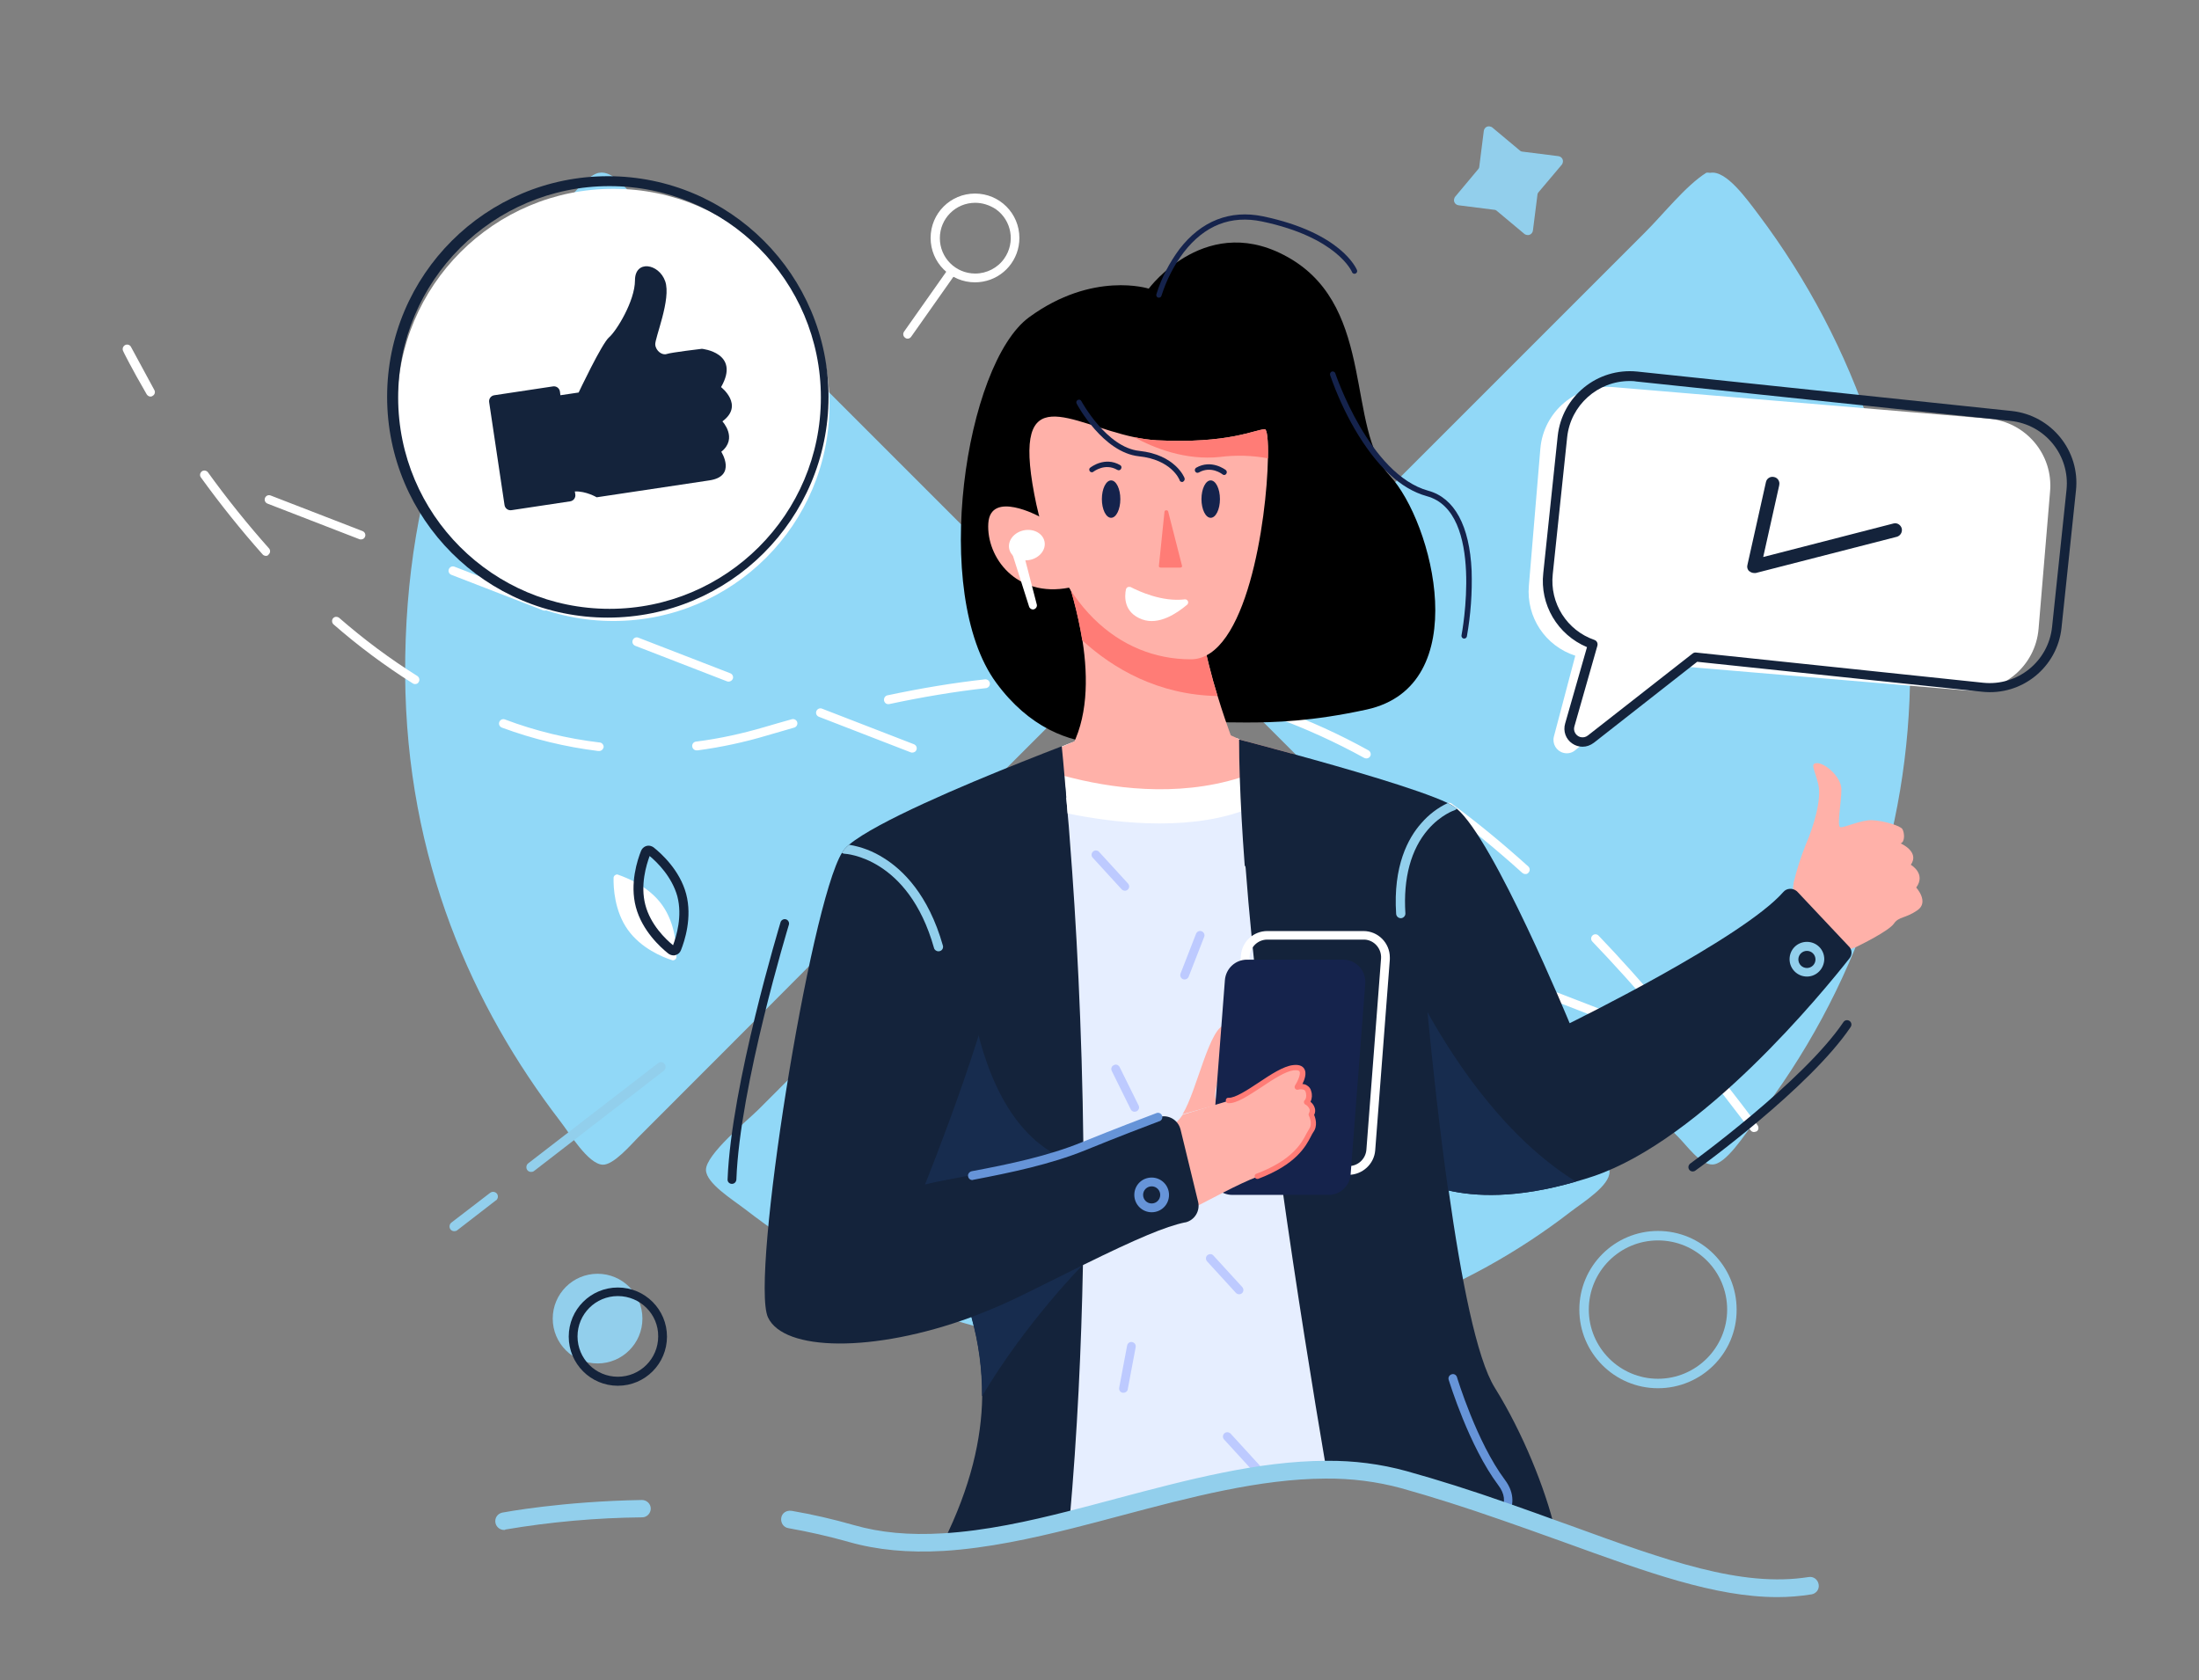 <?xml version="1.0" encoding="utf-8"?>
<!-- Generator: Adobe Illustrator 25.3.0, SVG Export Plug-In . SVG Version: 6.00 Build 0)  -->
<svg version="1.1" id="Layer_1" xmlns="http://www.w3.org/2000/svg" xmlns:xlink="http://www.w3.org/1999/xlink" x="0px" y="0px"
	 viewBox="0 0 975.9 745.7" style="enable-background:new 0 0 975.9 745.7;" xml:space="preserve">
<rect x="0" y="0" width="975.9" height="745.7" fill="#808080" stroke="none"/>
<style type="text/css">
	.st0{fill:#91D8F7;}
	.st1{fill:#2E4FAA;}
	.st2{fill:#FFFFFF;}
	.st3{fill:#FFB1A9;}
	.st4{fill:#FF7C76;}
	.st5{fill:#14233B;}
	.st6{fill:#172C4E;}
	.st7{fill:#E6EEFF;}
	.st8{fill:#15234C;}
	.st9{fill:#92CFEC;}
	.st10{fill:#BDCAFF;}
	.st11{fill:#6694D8;}
</style>
<g id="Group_3229" transform="translate(-76.5 -255.2)">
	<path id="Path_25210" class="st0" d="M342.3,331.9c6.4-1.2,12.6,7.8,16.7,12l193,193c4.5,4.5,12.4,10.6,12.5,14.9
		c0.1,4.3-9.7,12.7-12.5,15.5C487.1,632,424.8,695,359.5,760.2c-2.7,2.7-10.7,12.1-15.5,11.9c-6.5-0.2-14.8-14.1-19.1-19.6
		c-38.3-50-68.1-115.3-68.6-197.7c-0.4-87.6,27.7-151.5,66.2-202.6C327.1,346.3,335.9,333.1,342.3,331.9"/>
	<path id="Path_25211" class="st0" d="M835.5,331.9c7-1.3,16.1,11.5,21.4,18.5c43.8,58.2,67.4,129.1,67.3,201.9
		c0,72.5-24.2,142.9-68.6,200.1c-4.9,6.4-13.1,19.5-19.1,19.6c-5.5,0.2-11.5-8.6-15.5-12.5L628.7,567.2
		c-2.7-2.7-12.3-10.3-12.5-14.9c-0.1-4.3,7.6-11.2,11.9-15.5l178.1-178.1c8.3-8.2,18.4-21.1,27.5-26.8
		C834.1,331.7,835.1,331.9,835.5,331.9"/>
	<path id="Path_25212" class="st0" d="M588.3,575c6.4-1.1,11.6,6.8,15.5,10.7l175.7,175.7c4.3,4.4,11.2,9.6,11.3,13.7
		c0.2,6.3-11.7,13.6-17.3,17.9c-45,34.8-106.9,61.3-183.5,61.3c-78.7,0-136.8-26.9-182.9-62.5c-5.6-4.3-17.1-11.4-17.3-17.3
		c-0.2-6.9,18.6-22.2,23.2-26.8c54.3-54.5,106.9-106.5,160.8-160.8C578.4,582.4,582.6,575.9,588.3,575"/>
	<g id="Layer_2_1_" transform="translate(76.5 255.2)">
		<g id="Ñëîé_1" transform="translate(0 0)">
			<path id="Path_25271" class="st1" d="M479.9,328c0,0,18.5,4.8,20.4,20.2c1,7.7-12,15.2-25.5,25c-2.7,1.9-5.5,4-8.1,6.2L479.9,328
				z"/>
			<path id="Path_25272" class="st2" d="M66.8,176c-0.7,0-1.3-0.4-1.7-1c-6.8-11.7-10.5-19.2-10.5-19.3c-0.4-1,0-2.1,1-2.6
				c0.9-0.4,2-0.1,2.5,0.8l10.4,19.2c0.5,0.9,0.2,2.1-0.8,2.6C67.5,175.9,67.1,176,66.8,176L66.8,176z"/>
			<path id="Path_25273" class="st2" d="M731.3,460.1c-0.2,0-0.5,0-0.7-0.1l-40.8-15.8c-1-0.4-1.5-1.5-1.2-2.5s1.5-1.5,2.5-1.2
				c0,0,0,0,0.1,0l40.8,15.8c1,0.4,1.5,1.5,1.1,2.5C732.8,459.6,732.1,460.1,731.3,460.1L731.3,460.1z M737.4,451
				c-0.6,0-1.1-0.3-1.5-0.7c-9.8-11.5-19.6-22.4-29.2-32.4c-0.8-0.8-0.7-2,0-2.7c0.8-0.8,2-0.7,2.7,0c0,0,0,0,0,0
				c9.6,10,19.4,21,29.3,32.6c0.7,0.8,0.6,2-0.2,2.7C738.3,450.8,737.9,451,737.4,451L737.4,451z M649.7,428.6c-0.2,0-0.5,0-0.7-0.1
				l-40.8-15.8c-1-0.4-1.5-1.5-1.2-2.5s1.5-1.5,2.5-1.2c0,0,0,0,0.1,0l40.8,15.8c1,0.4,1.5,1.5,1.1,2.5
				C651.2,428.1,650.5,428.6,649.7,428.6L649.7,428.6z M568.1,397.1c-0.2,0-0.5,0-0.7-0.1l-40.8-15.8c-1-0.4-1.5-1.5-1.2-2.5
				c0.4-1,1.5-1.5,2.5-1.2c0,0,0,0,0.1,0l40.8,15.8c1,0.4,1.5,1.5,1.1,2.5C569.6,396.6,568.9,397.1,568.1,397.1L568.1,397.1z
				 M676.9,387.9c-0.5,0-0.9-0.2-1.3-0.5c-11.2-10.1-22.5-19.4-33.6-27.6c-0.9-0.6-1.1-1.8-0.5-2.7c0.6-0.9,1.8-1.1,2.7-0.5
				c0,0,0.1,0,0.1,0.1c11.2,8.2,22.6,17.6,33.9,27.8c0.8,0.7,0.9,1.9,0.2,2.7C678,387.7,677.5,388,676.9,387.9L676.9,387.9z
				 M486.5,365.5c-0.2,0-0.5,0-0.7-0.1L445,349.6c-1-0.4-1.5-1.5-1.1-2.5c0.4-1,1.5-1.5,2.5-1.1l0,0l40.8,15.8
				c1,0.4,1.5,1.5,1.1,2.5C488.1,365.1,487.3,365.5,486.5,365.5L486.5,365.5z M606.4,336.6c-0.3,0-0.6-0.1-0.9-0.2
				c-12.7-7-25.9-13-39.5-18c-1-0.4-1.5-1.5-1.1-2.5c0.4-1,1.4-1.4,2.4-1.1c13.8,5,27.2,11.1,40,18.2c0.9,0.5,1.3,1.7,0.8,2.6
				C607.8,336.2,607.1,336.6,606.4,336.6z M404.9,334c-0.2,0-0.5,0-0.7-0.1l-40.8-15.8c-1-0.4-1.5-1.5-1.1-2.5
				c0.4-1,1.5-1.5,2.5-1.1l40.8,15.8c1,0.4,1.5,1.5,1.1,2.5C406.5,333.5,405.7,334,404.9,334L404.9,334z M265.7,333.3
				c-0.1,0-0.2,0-0.2,0c-14.6-1.8-29-5.3-42.8-10.4c-1-0.4-1.5-1.5-1.1-2.5s1.5-1.5,2.5-1.1l0,0c13.5,5.1,27.6,8.5,41.9,10.2
				c1.1,0,1.9,1,1.9,2C267.7,332.6,266.8,333.4,265.7,333.3C265.7,333.3,265.7,333.3,265.7,333.3L265.7,333.3z M309.3,333
				c-1.1,0.1-2-0.7-2.1-1.8c-0.1-1.1,0.7-2,1.8-2.1c0,0,0.1,0,0.1,0c10.2-1.3,20.2-3.5,30.1-6.4c4.1-1.2,8.2-2.4,12.2-3.5
				c1-0.3,2.1,0.3,2.4,1.3s-0.3,2.1-1.3,2.4c-3.9,1.1-8,2.3-12.1,3.5c-10,3-20.3,5.2-30.7,6.6C309.4,333,309.3,333,309.3,333
				L309.3,333z M394.2,312.5c-1.1,0-1.9-0.9-1.9-2c0-0.9,0.6-1.7,1.5-1.9c15.1-3.2,29.6-5.6,43.3-7.1c1.1-0.1,2,0.6,2.2,1.7
				c0.1,1.1-0.6,2-1.7,2.2c0,0,0,0-0.1,0c-13.6,1.5-28,3.9-43,7.1C394.5,312.5,394.4,312.5,394.2,312.5L394.2,312.5z M524.5,307.2
				c-0.1,0-0.2,0-0.3,0c-14.3-2.5-28.7-3.8-43.2-4c-1.1,0-1.9-0.9-1.9-2c0-1,0.9-1.9,1.9-1.9c14.7,0.2,29.3,1.6,43.8,4.1
				c1.1,0.2,1.8,1.2,1.6,2.2C526.2,306.5,525.4,307.2,524.5,307.2L524.5,307.2z M184.2,303.6c-0.4,0-0.7-0.1-1-0.3
				c-12.4-7.8-24.2-16.6-35.3-26.3c-0.7-0.8-0.7-2,0-2.7c0.7-0.7,1.7-0.7,2.5-0.2c10.9,9.5,22.5,18.2,34.8,25.9
				c0.9,0.6,1.2,1.8,0.6,2.7C185.5,303.3,184.9,303.6,184.2,303.6L184.2,303.6z M323.4,302.5c-0.2,0-0.5,0-0.7-0.1l-40.8-15.8
				c-1-0.4-1.5-1.5-1.1-2.5c0.4-1,1.5-1.5,2.5-1.1l40.8,15.8c1,0.4,1.5,1.5,1.1,2.5C324.9,302,324.1,302.5,323.4,302.5L323.4,302.5z
				 M241.8,271c-0.2,0-0.5,0-0.7-0.1l-40.8-15.8c-1-0.4-1.5-1.5-1.1-2.5c0.4-1,1.5-1.5,2.5-1.1l40.8,15.8c1,0.4,1.5,1.5,1.1,2.5
				C243.3,270.5,242.6,271,241.8,271L241.8,271z M118.1,246.7c-0.6,0-1.1-0.2-1.5-0.6c-9.7-10.9-18.9-22.4-27.5-34.3
				c-0.6-0.9-0.3-2.1,0.6-2.7c0.8-0.5,1.9-0.3,2.5,0.4c8.5,11.8,17.6,23.1,27.2,33.9c0.7,0.8,0.6,2-0.2,2.7
				C119,246.5,118.5,246.7,118.1,246.7L118.1,246.7z M160.2,239.4c-0.2,0-0.5,0-0.7-0.1l-40.8-15.8c-1-0.4-1.5-1.5-1.1-2.5
				c0.4-1,1.5-1.5,2.5-1.1l40.8,15.8c1,0.4,1.5,1.5,1.1,2.5C161.7,239,161,239.4,160.2,239.4L160.2,239.4z"/>
			<path id="Path_25274" class="st2" d="M778.4,502.4c-0.6,0-1.2-0.3-1.5-0.8l-13.3-17.3c-0.7-0.8-0.5-2.1,0.3-2.7
				c0.8-0.7,2.1-0.5,2.7,0.3c0,0,0,0,0.1,0.1c4.4,5.6,8.8,11.4,13.3,17.4c0.6,0.9,0.5,2.1-0.4,2.7
				C779.2,502.2,778.8,502.4,778.4,502.4z"/>
			<path id="Path_25275" d="M509.8,128.1c0,0,26.2-35.5,63.4-13s24.2,75.1,43.5,95.9s37.9,93.4-10.2,103.9s-68.1,2.1-81.5,8.1
				c-13.4,6-53.7,19.7-82.9-20s-13.7-141.5,14.6-162.2S509.8,128.1,509.8,128.1z"/>
			<path id="Path_25276" class="st3" d="M549.4,362.4c-20.5,8-94.6,4.8-74.7-29.2c8.1-13.9,8.3-32.2,5.7-48.9
				c-2-12.2-5.2-24.1-9.6-35.7c-2.3-6.2-4-9.9-4-9.9s59.8-24.1,64.5,7.1c0.3,2.1,0.4,4.2,0.2,6.3c-1.1,18,3.4,39.1,8.9,56.9
				c4.1,13.5,9.1,26.7,14.9,39.6C555.1,348.6,569.9,354.3,549.4,362.4z"/>
			<path id="Path_25277" class="st4" d="M540.3,308.9c-26.3-0.5-46.2-12.1-60-24.7c-2-12.2-5.2-24.1-9.6-35.7
				c11.8-2.3,27.8-5.1,39.1-5.4c7.2-0.1,14.4,0.8,21.4,2.5c0.3,2.1,0.4,4.2,0.2,6.3C530.3,270,534.8,291.1,540.3,308.9z"/>
			<path id="Path_25278" class="st3" d="M562.7,203.4c-0.5,27.5-9.5,89.2-34.2,89.2c-31.8,0-60.2-23.9-69.5-73.3
				c-9.9-52,15.8-31.3,44.3-25.3c3.3,0.7,6.7,1.2,10,1.4c32.1,1.6,43.3-4.7,48-4.9C562.3,190.4,562.9,195.5,562.7,203.4z"/>
			<path id="Path_25279" class="st3" d="M461.2,229.2c0,0-21.7-11.8-22.6,3.1s12.3,33.1,35.9,28.5s9.3-30.6,8.6-30.6
				S461.2,229.2,461.2,229.2z"/>
			<path id="Path_25280" class="st5" d="M690.1,678.8c-7.1-2.6-14.5-5.2-22-7.9c-14.1-4.9-29-9.8-44.9-14.2
				c-11.3-3.1-23-4.6-34.8-4.4c-36.9,0.1-76,12.9-113.9,22.4c-19.1,4.8-37.9,8.7-55.9,9.8c12.3-24.8,17-45.9,17.3-64.7
				c0.1-11.9-1.5-23.7-4.7-35.2c-3.8-13.9-9.3-26.9-14.7-39.5c-11-26.1-21.2-51.3-13.7-82.8c13.5-56.6,23.8-96.1,23.8-96.1
				s5.1-14.5,37.2-16.5c2.6-0.2,5.7-0.3,9.1-0.3c1.2,0,2.4,0,3.7-0.1c-0.1-0.2-0.2-0.4-0.2-0.7c-1.7-5.6-3.5-7.2-1.7-10.5
				c1.7-3,4.8-8.9,5.3-9.8l0.1-0.1l0.5-0.1c5.6-0.6,54.9-5.3,68.9,0.1l0,0c0.2,0.1,0.4,0.2,0.6,0.3c8.9,3.9,9.3,14.7,7.1,22.9
				c17.7,0.8,30.5,1.5,30.5,1.5l41.1,39.1c0,0,5.2,72.9,14.1,136.4c5.5,39,12.4,74.6,20.5,87.5C675.9,636,685.8,660.8,690.1,678.8z"
				/>
			<path id="Path_25281" class="st6" d="M435.8,619.7c0.1-11.9-1.5-23.7-4.7-35.2c-3.8-13.9-9.3-26.9-14.7-39.5
				c4.6-2.9,9.8-4.7,15.2-5.6c23.1-3.9,48.9,22,48.9,22S455.1,587.1,435.8,619.7z"/>
			<path id="Path_25282" class="st6" d="M428.3,414.6c0,0-0.4,119.7,80.2,102s-123.1,44.8-123.1,44.8l-5.8-68L428.3,414.6z"/>
			<path id="Path_25283" class="st7" d="M480.6,561.4c0.3-18,0.4-35.6,0.2-52.7c-0.6-53-3.2-100.2-6-135.6c-0.3-4.2-0.6-8.3-1-12.2
				c-0.2-2.4-0.4-4.8-0.6-7c-0.1-1.6-0.3-3.2-0.4-4.8c-0.1-1.7-0.3-3.3-0.4-4.8c-0.4-4.7-0.8-9.1-1.2-13c2.8-1.2,5.7-2.3,8.7-3.2
				l0.6-0.2c15.5-4.7,31.5-5,44.3-4.1c8,0.5,15.8,1.8,23.6,3.7c0.6,0.1,1.1,0.3,1.7,0.6v0.1c0,0.9,0.2,7.7,0.6,16.6
				c0.2,4.6,0.4,9.8,0.6,15c0.4,8,0.8,16.1,1.3,22.8l0.1,1.3c6.5,86.4,24,198.3,35.9,268.2c-36.9,0.1-76,12.9-113.9,22.4
				C478.1,636.3,479.9,598,480.6,561.4z"/>
			<path id="Path_25284" class="st2" d="M551.1,360c-26.1,9.2-58.9,4.8-77.3,1c-0.2-2.4-0.4-4.8-0.6-7c-0.1-1.6-0.3-3.2-0.4-4.8
				c-0.1-1.6-0.3-3.3-0.4-4.8c-0.4-4.7-0.9-9.1-1.2-13c18.1-7.8,38.2-8.6,53.6-7.5c8.4,1,16.4,2.2,23.6,3.7c0.6,0.1,1.1,0.3,1.7,0.6
				v0.1c0,0.9,0.2,7.7,0.6,16.6C550.7,349.5,550.9,354.7,551.1,360z"/>
			<path id="Path_25285" class="st3" d="M573.2,334.4c-7.1,4.5-14.7,8-22.6,10.6c-0.1,0-0.2,0.1-0.2,0.1c-28.5,9-58.1,4.6-77.9-0.7
				c-6.4-1.7-12.7-3.7-18.8-6.1c6.9-2.8,13-5.1,17.6-6.9c12.9-5.6,26.9-11.7,39.4-12c21.3-0.5,38.5,8.2,39.4,8.8
				C552.4,328.8,561.5,331.2,573.2,334.4z"/>
			<path id="Path_25286" class="st3" d="M795.8,395.3c-0.1-1.2,0-2.4,0.2-3.6c1.4-5.8,3.2-11.4,5.4-16.9c3.4-7.8,7.2-20.1,5.5-26.9
				s-3.8-9.3-0.3-9.2s10.6,6.1,10.6,11.7s-2.1,16.3-0.5,16.7s9.2-3.3,14.1-3.1s12.6,2.4,13.5,4s1.2,5.6-0.8,6.3c0,0,8.6,3.7,4.5,9.5
				c0,0,6.9,3.9,2.4,10.1c0,0,5.9,6.4,0.5,10.1s-8.2,2.7-10.4,5.9s-14.5,9.3-16.8,10.4s-9.8,1.7-15.7,10.7s-22.1-14.1-22.1-17.4
				s4.6-10,7.9-14.4C795.4,397.1,795.8,395.9,795.8,395.3z"/>
			<path id="Path_25287" class="st3" d="M524.8,494.5c6.5-10.4,12.1-40.1,19.5-39.7s2.1,11,0,15.6s-8.7,19-2.3,19.4L524.8,494.5z"/>
			<path id="Path_25288" class="st5" d="M820.8,425.3c-11.5,14.6-65.2,80.5-113.9,96.8c-2.6,0.9-5.1,1.6-7.5,2.3
				c-26.6,7.7-45.1,6.6-56.7,3.9c-10-2.3-14.7-5.8-14.7-5.8l-22.7-41.8l-49.1-90.4l-3.8-6.2l-0.1-1.3c-1-13.3-1.7-26-2.1-37.8
				c-0.2-5.8-0.3-11.4-0.3-16.7v-0.1c2.4,0.6,11.5,3,23.2,6.2c23.1,6.3,56.5,15.9,69.2,21.9c0.9,0.4,1.7,0.9,2.4,1.3
				c0.6,0.4,1.2,0.8,1.7,1.2c16.6,13.8,50.2,95.3,50.2,95.3s76.7-37.6,94.8-58.2c1.5-1.8,4.2-1.9,6-0.4c0.1,0.1,0.2,0.2,0.3,0.3
				l22.7,24.1C822,421.3,822.1,423.7,820.8,425.3z"/>
			<path id="Path_25289" class="st2" d="M598.6,521.4h-42.7c-6.5,0-11.7-5.3-11.7-11.7c0-0.3,0-0.6,0-0.9l6.5-84.8
				c0.5-6.1,5.6-10.8,11.7-10.8h42.7c6.5,0,11.7,5.3,11.7,11.7c0,0.3,0,0.6,0,0.9l-6.5,84.8C609.8,516.6,604.7,521.3,598.6,521.4z
				 M562.4,417c-4.1,0-7.5,3.2-7.8,7.3l-6.5,84.8c-0.3,4.3,2.9,8.1,7.2,8.4c0.2,0,0.4,0,0.6,0h42.7c4.1,0,7.5-3.2,7.8-7.3l6.5-84.8
				c0.3-4.3-2.9-8.1-7.2-8.4c-0.2,0-0.4,0-0.6,0H562.4z"/>
			<path id="Path_25290" class="st8" d="M589.6,530.3h-42.7c-5.4,0-9.8-4.4-9.8-9.8c0-0.2,0-0.5,0-0.7l6.5-84.8
				c0.4-5.1,4.6-9.1,9.8-9.1h42.7c5.4,0,9.8,4.4,9.8,9.8c0,0.2,0,0.5,0,0.7l-6.5,84.8C599,526.4,594.7,530.3,589.6,530.3z"/>
			<path id="Path_25291" class="st3" d="M545.4,488.5c6.4,0.4,20.6-13.5,28.7-14.5s1.8,8.6,1.8,8.6s4.1-1.3,5,2s-0.8,4.7-0.8,4.7
				s4,2.2,2,5.5c0,0,2.1,4.1,0,7.1s-4.2,12.8-24,20.3c-17.1,6.4-49.7,27.7-61.7,26.7c-8.4-0.7-9.8-14.8-9.9-23.3
				c0-3.7,2.1-7.1,5.4-8.7c9.3-4.5,28.1-14.5,33-22.2L545.4,488.5z"/>
			<path id="Path_25292" class="st6" d="M699.4,524.4c-26.6,7.7-45.1,6.6-56.7,3.9c-3.8-26.8-6.9-55.2-9.2-79.1
				C646.4,472.3,668.7,505.4,699.4,524.4z"/>
			<path id="Path_25293" class="st5" d="M513.8,495.9c3.9-1.5,8.3,0.5,9.8,4.4c0.1,0.3,0.2,0.6,0.3,0.9l7.8,32.1
				c1,4.1-1.5,8.2-5.6,9.2c-0.1,0-0.1,0-0.2,0c-8.6,1.8-21.2,7.1-45.2,18.9c-7.3,3.6-15.7,7.8-25.4,12.6
				c-7.8,3.9-15.9,7.4-24.1,10.5c-43.8,16.1-83.5,15.2-90.4,0.1c-7.9-17.3,18.6-183,32.9-206.2c0.4-0.6,0.8-1.2,1.2-1.7
				c0.6-0.7,1.3-1.3,2-1.9c12.1-10,50.3-26.2,76.7-36.7c6.9-2.8,13-5.1,17.6-6.9c0.4,3.9,0.8,8.3,1.2,13c0.1,1.6,0.3,3.2,0.4,4.8
				c0.1,1.6,0.3,3.1,0.4,4.8l-6.5,25.4c-10.8,8.7-20.1,19.1-21.1,32.5c-2.4,33.2-35.1,114-35.1,114c12.7-3.4,45.3-7.1,70.3-17.2
				C495.8,502.7,506.9,498.5,513.8,495.9L513.8,495.9z"/>
			<path id="Path_25294" class="st2" d="M293.9,401.7c5.9,8.3,6.4,18.7,6.3,23c0,0.8-0.7,1.5-1.6,1.5c-0.1,0-0.3,0-0.4-0.1
				c-4.1-1.3-13.7-5.2-19.6-13.5s-6.4-18.7-6.3-23c0-0.8,0.7-1.5,1.6-1.5c0.1,0,0.3,0,0.4,0.1C278.3,389.6,288,393.4,293.9,401.7z"
				/>
			<path id="Path_25295" class="st5" d="M298.9,424c-0.8,0-1.6-0.3-2.3-0.8c-3.4-2.7-11.6-10.1-14.4-20.6s0.7-21,2.3-25
				c0.8-1.9,2.9-2.8,4.7-2c0.3,0.1,0.6,0.3,0.9,0.5c3.4,2.7,11.6,10.1,14.4,20.6l0,0c2.8,10.5-0.7,21-2.3,25
				c-0.4,1.1-1.3,1.9-2.5,2.2C299.6,424,299.2,424,298.9,424z M288.3,379.9c-1.5,4.1-4.2,12.9-1.9,21.7s9,15.2,12.3,17.9
				c1.5-4.1,4.2-12.9,1.9-21.7l0,0C298.2,389.1,291.6,382.6,288.3,379.9L288.3,379.9z"/>
			<path id="Path_25296" class="st9" d="M656.5,73.9l2-15.8c0.2-1.3,1.3-2.2,2.6-2c0.4,0.1,0.9,0.2,1.2,0.5l12.2,10.2
				c0.3,0.3,0.8,0.5,1.2,0.5l15.9,2c1.3,0.2,2.2,1.3,2,2.6c-0.1,0.4-0.2,0.9-0.5,1.2l-10.3,12.2c-0.3,0.3-0.5,0.8-0.5,1.2l-2,15.8
				c-0.2,1.3-1.3,2.2-2.6,2c-0.4-0.1-0.9-0.2-1.2-0.5l-12.2-10.2c-0.3-0.3-0.8-0.5-1.2-0.5l-15.8-2c-1.3-0.2-2.2-1.3-2-2.6
				c0.1-0.4,0.2-0.9,0.5-1.2L656,75.1C656.3,74.8,656.5,74.3,656.5,73.9L656.5,73.9z"/>
			
				<ellipse id="Ellipse_136" transform="matrix(0.98 -0.2 0.2 0.98 -39.161 95.984)" class="st2" cx="455.6" cy="241.9" rx="8" ry="6.7"/>
			<path id="Path_25297" class="st2" d="M453.3,242l6.8,26.2c0.3,0.9-0.3,1.9-1.2,2.2c-0.9,0.3-1.9-0.3-2.2-1.2l-8.2-25.8
				c-0.5-1.3,0.2-2.7,1.5-3.2c1.3-0.5,2.7,0.2,3.2,1.5c0,0,0,0.1,0,0.1C453.2,242,453.2,242,453.3,242z"/>
			<path id="Path_25298" class="st9" d="M735.8,616.1c-19.3,0-34.9-15.7-34.9-34.9c0-19.3,15.7-34.9,34.9-34.9
				c19.3,0,34.9,15.6,34.9,34.9C770.8,600.5,755.1,616.1,735.8,616.1C735.9,616.1,735.8,616.1,735.8,616.1z M735.8,550.5
				c-17,0-30.7,13.8-30.7,30.7s13.8,30.7,30.7,30.7s30.7-13.8,30.7-30.7v0C766.5,564.2,752.8,550.5,735.8,550.5z"/>
			<path id="Path_25299" class="st10" d="M499.3,395.3c-0.6,0-1.1-0.2-1.5-0.6l-12.8-14c-0.8-0.8-0.7-2,0-2.7c0.8-0.8,2-0.7,2.7,0
				c0,0,0.1,0.1,0.1,0.1l12.8,14c0.7,0.8,0.7,2-0.1,2.7C500.2,395.1,499.7,395.3,499.3,395.3L499.3,395.3z"/>
			<path id="Path_25300" class="st10" d="M557.5,653.4c-0.6,0-1.1-0.2-1.5-0.6l-12.8-14c-0.7-0.8-0.6-2,0.2-2.7
				c0.8-0.7,1.9-0.6,2.7,0.1l12.8,14c0.7,0.8,0.7,2-0.1,2.7C558.5,653.2,558,653.4,557.5,653.4L557.5,653.4z"/>
			<path id="Path_25301" class="st10" d="M550,574.4c-0.6,0-1.1-0.2-1.5-0.6l-12.8-14c-0.7-0.8-0.7-2,0.1-2.7c0.8-0.7,2-0.7,2.7,0.1
				l12.8,14c0.7,0.8,0.7,2-0.1,2.7C550.9,574.2,550.4,574.4,550,574.4L550,574.4z"/>
			<path id="Path_25302" class="st10" d="M498.6,618.1c-0.1,0-0.2,0-0.4,0c-1.1-0.2-1.7-1.2-1.5-2.3l3.5-18.6
				c0.2-1.1,1.2-1.8,2.2-1.6c1.1,0.2,1.8,1.2,1.6,2.2c0,0,0,0.1,0,0.1l-3.5,18.6C500.4,617.4,499.6,618.1,498.6,618.1z"/>
			<path id="Path_25303" class="st10" d="M525.7,434.7c-1.1,0-1.9-0.9-1.9-1.9c0-0.2,0-0.5,0.1-0.7l6.9-17.7c0.4-1,1.5-1.5,2.5-1.1
				c1,0.4,1.5,1.5,1.1,2.5l-6.9,17.7C527.2,434.2,526.5,434.7,525.7,434.7z"/>
			<path id="Path_25304" class="st10" d="M503.5,493.4c-0.7,0-1.4-0.4-1.7-1.1l-8.4-17c-0.5-1-0.1-2.1,0.9-2.6s2.1-0.1,2.6,0.9l0,0
				l8.4,17c0.5,1,0.1,2.1-0.9,2.6C504,493.3,503.7,493.4,503.5,493.4L503.5,493.4z"/>
			<path id="Path_25305" class="st9" d="M417.1,422.1c-0.2,0-0.4,0.1-0.6,0.1c-0.9,0-1.8-0.6-2-1.5c-11.4-40.4-39.4-41.8-39.7-41.8
				c-0.4,0-0.8-0.2-1.2-0.4c0.4-0.6,0.8-1.2,1.2-1.7c0.6-0.7,1.3-1.3,2-1.9c5.5,0.9,10.7,2.9,15.4,5.9c8.4,5.2,19.8,16.2,26.2,38.7
				C418.8,420.6,418.2,421.8,417.1,422.1L417.1,422.1z"/>
			<path id="Path_25306" class="st9" d="M646.6,358.8c-0.3,0.4-0.6,0.6-1.1,0.8c-0.1,0-6.1,2-11.8,8.6c-7.5,8.7-11,21.5-10,37.1
				c0.1,1.1-0.8,2.1-1.9,2.2h-0.1c-1.1,0-2-0.8-2.1-1.9c-1.4-21.3,5.3-33.7,11.2-40.3c3.2-3.7,7.2-6.8,11.7-8.9
				c0.9,0.4,1.7,0.9,2.4,1.3C645.4,357.9,646,358.3,646.6,358.8z"/>
			<path id="Path_25307" class="st11" d="M668,672.9c-1.1,0-1.9-0.9-1.9-1.9c0-0.3,0.1-0.6,0.2-0.9c1.9-3.6,1.5-7.2-1.4-11
				c-13-17.4-21.6-45.6-22-46.8c-0.3-1,0.3-2.1,1.4-2.4c1-0.3,2,0.3,2.3,1.3c0.1,0.3,8.7,28.8,21.3,45.6c4.7,6.3,3.5,11.8,1.7,15.2
				C669.4,672.5,668.7,672.9,668,672.9z"/>
			<ellipse id="Ellipse_137" class="st8" cx="493.1" cy="221.5" rx="4.1" ry="8.3"/>
			<ellipse id="Ellipse_138" class="st8" cx="537.3" cy="221.5" rx="4.1" ry="8.3"/>
			<path id="Path_25308" class="st8" d="M484.6,209.6c-0.7,0-1.2-0.5-1.2-1.2c0-0.4,0.2-0.7,0.5-0.9c0.3-0.2,6.4-5,13.2-1.1
				c0.6,0.3,0.8,1.1,0.4,1.7c-0.3,0.6-1.1,0.8-1.7,0.4c-5.4-3.1-10.3,0.7-10.5,0.8C485.1,209.5,484.9,209.6,484.6,209.6z"/>
			<path id="Path_25309" class="st8" d="M543.3,210.8c-0.3,0-0.5-0.1-0.8-0.3c-0.2-0.2-5.1-3.9-10.5-0.8c-0.6,0.3-1.3,0.1-1.6-0.5
				c-0.3-0.6-0.1-1.2,0.4-1.6c6.8-3.9,12.9,0.8,13.2,1c0.5,0.4,0.6,1.2,0.2,1.7C544,210.6,543.6,210.8,543.3,210.8L543.3,210.8z"/>
			<path id="Path_25310" class="st4" d="M518.4,226.9l6.2,24.3c0.1,0.3-0.3,0.7-0.8,0.7h-8.7c-0.5,0-0.8-0.3-0.8-0.6l2.5-24.3
				C516.9,226.3,518.2,226.3,518.4,226.9z"/>
			<path id="Path_25311" class="st2" d="M501.7,260.5c3.7,1.9,13.9,6.7,24.1,5.5c0.7-0.1,1.4,0.4,1.5,1.2c0,0.4-0.1,0.9-0.5,1.2
				c-4.5,3.8-12.5,9.2-19.9,6.5c-8.2-3-7.9-10.1-7.2-13.4c0.2-0.7,0.9-1.2,1.6-1C501.5,260.4,501.6,260.5,501.7,260.5L501.7,260.5z"
				/>
			<path id="Path_25312" class="st4" d="M562.7,203.4c-7-1.3-14.2-1.5-21.3-0.6c-15.2,1.6-29.2-3.9-38.1-8.8c3.3,0.7,6.7,1.2,10,1.4
				c32.1,1.6,43.3-4.7,48-4.9C562.3,190.4,562.9,195.5,562.7,203.4z"/>
			<path id="Path_25313" class="st8" d="M524.6,213.9c-0.5,0-1-0.3-1.1-0.8c-0.1-0.4-3.7-9.1-18.1-10.6
				c-15.8-1.7-27.2-22.5-27.6-23.4c-0.3-0.6-0.1-1.3,0.5-1.6s1.3-0.1,1.6,0.5c0,0,0,0,0,0c0.1,0.2,11.2,20.6,25.7,22.1
				c15.9,1.7,20,11.7,20.1,12.1c0.2,0.6-0.1,1.3-0.7,1.6C524.9,213.9,524.8,213.9,524.6,213.9z"/>
			<path id="Path_25314" class="st8" d="M514.3,132.1c-0.1,0-0.2,0-0.3,0c-0.6-0.2-1-0.8-0.8-1.5c0,0,0,0,0,0
				c2.2-7.2,5.7-13.9,10.2-20C533.1,98,545.9,93,560.5,96c34.8,7.3,41.4,23.2,41.7,23.8c0.3,0.6,0,1.3-0.6,1.6
				c-0.6,0.3-1.3,0-1.6-0.6c0,0,0,0,0-0.1c-0.1-0.2-6.6-15.4-39.9-22.4c-13.8-2.9-25.5,1.7-34.7,13.6c-4.4,5.8-7.7,12.3-9.9,19.2
				C515.3,131.8,514.9,132.1,514.3,132.1z"/>
			<path id="Path_25315" class="st8" d="M649.8,283.4c-0.1,0-0.2,0-0.2,0c-0.7-0.1-1.1-0.8-1-1.4c0,0,0,0,0,0
				c0.1-0.5,10.4-54.8-15.4-61.8c-11.6-3.2-22.3-13.2-32-29.8c-4.4-7.6-8-15.6-10.9-23.9c-0.2-0.6,0.1-1.3,0.7-1.6
				c0.6-0.2,1.3,0.1,1.6,0.7c0,0,0,0.1,0,0.1c0.2,0.5,15.1,44.9,41.3,52.1c11.6,3.2,18.3,15.5,19.2,35.5c0.3,9.8-0.4,19.5-2.1,29.1
				C650.9,283,650.4,283.4,649.8,283.4L649.8,283.4z"/>
			<path id="Path_25316" class="st9" d="M223.7,679c-2.1,0-3.9-1.7-3.9-3.9c0-1.9,1.3-3.4,3.1-3.8c1.1-0.2,26.5-5,62-5.6
				c2.1,0,3.9,1.7,3.9,3.8c0,2.1-1.7,3.9-3.8,3.9c0,0,0,0,0,0c-20.3,0.2-40.6,2-60.7,5.4C224.2,679,223.9,679,223.7,679z"/>
			<path id="Path_25317" class="st9" d="M788.8,708.8c-27.7,0-57.8-11-94.5-24.3l-5.6-2c-6.5-2.3-14.1-5.1-22-7.8
				c-16.6-5.8-30.8-10.3-44.7-14.2c-11-3-22.3-4.4-33.7-4.3c-29.1,0.1-60.2,8.3-90.3,16.3c-7.4,2-15.1,4-22.6,5.9
				c-16.9,4.2-36.9,8.7-56.6,9.9c-15.8,0.9-29.5-0.4-42.2-4c-8.8-2.5-17.7-4.5-26.7-6.1c-2.1-0.3-3.5-2.3-3.2-4.5s2.3-3.5,4.5-3.2
				c0,0,0,0,0.1,0c9.3,1.6,18.4,3.7,27.5,6.3c11.8,3.4,24.7,4.6,39.6,3.7c19.1-1.1,38.6-5.5,55.2-9.7c7.5-1.9,15.1-3.9,22.5-5.9
				c30.6-8.1,62.2-16.5,92.3-16.6h0.4c12-0.1,23.9,1.4,35.5,4.6c14,3.9,28.3,8.4,45.1,14.3c7.9,2.8,15.6,5.5,22.1,7.9l5.6,2
				c42.3,15.4,75.6,27.5,105.5,22.8c2.1-0.4,4.1,1,4.5,3.2s-1,4.1-3.2,4.5c0,0-0.1,0-0.1,0C798.8,708.4,793.8,708.8,788.8,708.8z"/>
			<path id="Path_25318" class="st2" d="M882.5,185.8L716,171.8c-16.5-1.4-31,10.9-32.4,27.3c0,0,0,0,0,0l-5.1,60.9
				c-1.2,13.9,7.3,26.7,20.6,31l-9.5,35.9c-0.8,3.2,1.1,6.4,4.2,7.2c1.8,0.5,3.8,0.1,5.2-1.1l45.7-37.4l127.6,10.8
				c16.5,1.4,31-10.8,32.4-27.3c0,0,0,0,0,0l5.1-60.9C911.3,201.7,899,187.2,882.5,185.8z"/>
			<path id="Path_25319" class="st5" d="M702.3,331.4c-1.6,0-3.2-0.5-4.5-1.4c-2.9-1.9-4.2-5.5-3.2-8.9l9.7-33.9
				c-13.1-5.5-21-18.9-19.4-32.9l6.4-60.8c1.9-17.6,17.6-30.4,35.3-28.6l166.2,17.5c17.6,1.9,30.4,17.7,28.5,35.3c0,0,0,0,0,0
				l-6.4,60.8c-1.8,17.6-17.6,30.4-35.2,28.5c0,0,0,0,0,0l-126.5-13.3l-45.8,35.9C705.8,330.8,704.1,331.4,702.3,331.4L702.3,331.4z
				 M723.2,169.1c-14.2,0-26.2,10.8-27.7,24.9l-6.4,60.8c-1.4,12.9,6.3,25,18.5,29.2c1.1,0.4,1.6,1.5,1.3,2.6l-10.2,35.8
				c-0.6,2,0.6,4.1,2.6,4.7c1.2,0.3,2.4,0.1,3.4-0.7l46.5-36.4c0.4-0.3,1-0.5,1.5-0.4l127.4,13.4c15.3,1.6,29-9.5,30.6-24.8
				l6.4-60.8c1.6-15.3-9.5-29-24.8-30.6c0,0,0,0,0,0l-166.2-17.5C725.1,169.1,724.1,169.1,723.2,169.1z"/>
			<path id="Path_25320" class="st5" d="M776.5,253.6l-0.2-0.1c-0.8-0.7-1.1-1.8-0.8-2.8l8.2-36.7c0.3-1.6,1.9-2.7,3.6-2.3
				c1.6,0.3,2.7,1.9,2.3,3.6c0,0,0,0.1,0,0.1l-7.1,31.8l57.9-14.9c1.6-0.4,3.2,0.7,3.6,2.3c0.3,1.6-0.6,3.1-2.1,3.6l-62.7,16.1
				C778.2,254.4,777.2,254.2,776.5,253.6L776.5,253.6z"/>
			<ellipse id="Ellipse_139" class="st2" cx="272.2" cy="179.7" rx="95.9" ry="95.9"/>
			<path id="Path_25324" class="st5" d="M311.5,154.8c0,0-13.6,1.6-15.6,2.3s-4.8-1.3-5.1-4.1s7.2-20.3,4.4-28.2s-13.4-9.6-13.4-0.4
				s-8.3,22.6-11.5,25.3s-13.5,24.5-13.5,24.5l-8.1,1.2l-0.2-1.6c-0.2-1.5-1.6-2.6-3.2-2.3l-25.9,3.9c-1.5,0.2-2.6,1.6-2.3,3.2
				l6.8,45.5c0.2,1.5,1.6,2.6,3.2,2.3c0,0,0,0,0,0l25.9-3.9c1.5-0.2,2.6-1.6,2.3-3.2l-0.2-1.2c5-0.2,9.7,2.6,9.7,2.6l50-7.5
				c12.3-1.8,5.3-12.7,5.3-12.7c7.5-6,0.5-13.5,0.5-13.5c9.8-7.2-0.6-15.2-0.6-15.2C328.8,156.5,311.5,154.8,311.5,154.8z"/>
			<path id="Path_25325" class="st5" d="M269.7,274.1c-54.1,0-97.9-43.9-97.9-98c0-54.1,43.9-97.9,98-97.9c54.1,0,97.9,43.9,97.9,98
				v0C367.6,230.3,323.8,274.1,269.7,274.1z M176.7,176.4c0,51.8,42,93.8,93.8,93.8c51.8,0,93.8-42,93.8-93.8
				c0-51.8-42-93.8-93.8-93.8C218.7,82.6,176.7,124.6,176.7,176.4L176.7,176.4z"/>
			<path id="Path_25326" class="st9" d="M235.7,520.1c-1.2,0-2.1-0.9-2.1-2.1c0-0.7,0.3-1.3,0.8-1.7l57.7-44.5
				c1-0.7,2.3-0.5,2.9,0.5c0.6,0.9,0.5,2.1-0.4,2.9L237,519.7C236.6,520,236.2,520.1,235.7,520.1z"/>
			<path id="Path_25327" class="st9" d="M201.6,546.4c-1.2,0-2.1-0.9-2.1-2.1c0-0.7,0.3-1.3,0.8-1.7l17.2-13.2
				c0.9-0.7,2.2-0.6,3,0.3c0.7,0.9,0.6,2.2-0.3,3c0,0,0,0-0.1,0L202.9,546C202.5,546.3,202.1,546.4,201.6,546.4z"/>
			<path id="Path_25328" class="st2" d="M432.7,125.3c-10.9,0-19.7-8.8-19.7-19.7c0-10.9,8.8-19.7,19.7-19.7
				c10.9,0,19.7,8.8,19.7,19.7c0,9.6-6.9,17.8-16.3,19.4C435,125.2,433.8,125.3,432.7,125.3z M432.8,90c-8.7,0-15.7,7-15.7,15.7
				c0,8.7,7,15.7,15.7,15.7c5.1,0,10-2.5,12.9-6.7l0,0c5-7.1,3.3-16.9-3.8-21.9C439.1,91,436,90,432.8,90L432.8,90z"/>
			<path id="Path_25329" class="st2" d="M402.8,150.3c-0.4,0-0.8-0.1-1.1-0.4c-0.9-0.6-1.1-1.8-0.5-2.7l19.8-28.1
				c0.6-0.9,1.9-1,2.7-0.4c0.8,0.6,1,1.8,0.5,2.6l-19.8,28.1C404,150,403.4,150.3,402.8,150.3z"/>
			<path id="Path_25330" class="st5" d="M324.8,525.4L324.8,525.4c-1.1,0-2-0.9-1.9-2c0,0,0,0,0,0c1.6-42.1,23.3-113.3,23.5-114.1
				c0.3-1,1.4-1.6,2.4-1.3s1.6,1.4,1.3,2.4c0,0,0,0,0,0c-0.2,0.7-21.8,71.5-23.3,113.1C326.7,524.6,325.9,525.4,324.8,525.4z"/>
			<path id="Path_25331" class="st5" d="M751.2,519.9c-1.1,0-1.9-0.9-1.9-1.9c0-0.6,0.3-1.2,0.8-1.6c0.5-0.4,50.2-36.4,68-62.8
				c0.6-0.9,1.8-1.1,2.7-0.5c0.9,0.6,1.1,1.8,0.5,2.7c-18.2,27-66.9,62.3-68.9,63.7C752,519.8,751.6,519.9,751.2,519.9z"/>
			<path id="Path_25332" class="st9" d="M801.9,433.4c-4.2,0-7.7-3.4-7.7-7.7s3.4-7.7,7.7-7.7s7.7,3.4,7.7,7.7c0,0,0,0,0,0
				C809.5,430,806.1,433.4,801.9,433.4z M801.9,422c-2.1,0-3.8,1.7-3.8,3.8s1.7,3.8,3.8,3.8c2.1,0,3.8-1.7,3.8-3.8l0,0
				C805.7,423.7,804,422,801.9,422z"/>
			<path id="Path_25333" class="st11" d="M511.1,538c-4.2,0-7.7-3.4-7.7-7.7s3.4-7.7,7.7-7.7c4.2,0,7.7,3.4,7.7,7.7c0,0,0,0,0,0
				C518.8,534.6,515.4,538,511.1,538z M511.1,526.5c-2.1,0-3.8,1.7-3.8,3.8c0,2.1,1.7,3.8,3.8,3.8c2.1,0,3.8-1.7,3.8-3.8l0,0
				C514.9,528.2,513.2,526.5,511.1,526.5z"/>
			<ellipse id="Ellipse_140" class="st9" cx="265.2" cy="585.2" rx="19.9" ry="19.9"/>
			<path id="Path_25334" class="st5" d="M274.2,615c-12.1,0-21.8-9.8-21.8-21.8c0-12.1,9.8-21.8,21.8-21.8
				c12.1,0,21.8,9.8,21.8,21.8S286.3,615,274.2,615L274.2,615z M274.2,575.2c-9.9,0-17.9,8-17.9,17.9c0,9.9,8,17.9,17.9,17.9
				c9.9,0,17.9-8,17.9-17.9c0,0,0,0,0,0C292.2,583.2,284.1,575.2,274.2,575.2L274.2,575.2z"/>
			<path id="Path_25335" class="st4" d="M558,523.2c-0.7,0-1.2-0.5-1.2-1.2c0-0.5,0.3-1,0.8-1.1c16.1-6.1,20.1-13.7,22.2-17.8
				c0.4-0.7,0.8-1.4,1.2-2.1c1.7-2.3-0.1-5.8-0.1-5.8c-0.2-0.4-0.2-0.8,0-1.2c0.3-0.5,0.4-1.1,0.3-1.7c-0.4-0.9-1-1.7-1.9-2.1
				c-0.6-0.3-0.8-1.1-0.5-1.7c0.1-0.1,0.2-0.2,0.3-0.3c0,0,1-1,0.4-3.4c-0.1-0.4-0.3-0.8-0.7-1.1c-0.9-0.3-1.8-0.4-2.7-0.1
				c-0.6,0.2-1.3-0.2-1.5-0.8c-0.1-0.3-0.1-0.7,0.1-1c1.2-1.9,2.7-5.2,2-6.3c-0.3-0.5-1.2-0.6-2.6-0.5c-3.7,0.5-9.1,4-14.3,7.5
				c-5.7,3.7-11,7.3-14.7,7.1c-0.7,0-1.2-0.6-1.1-1.3c0-0.7,0.6-1.2,1.3-1.1c2.8,0.1,8.1-3.3,13.2-6.7c5.4-3.6,11-7.3,15.3-7.8
				c2.4-0.3,4.1,0.2,5,1.6c1.2,1.9,0.2,4.8-0.8,6.8c0.7,0,1.4,0.2,2,0.6c1,0.6,1.7,1.5,1.9,2.6c0.5,1.5,0.4,3.2-0.3,4.7
				c0.9,0.7,1.6,1.7,1.9,2.8c0.3,1,0.2,2.1-0.3,3c0.6,1.4,1.7,4.9-0.4,7.7c-0.4,0.6-0.7,1.2-1,1.8c-2.3,4.4-6.5,12.5-23.5,18.9
				C558.3,523.2,558.2,523.2,558,523.2L558,523.2z"/>
			<path id="Path_25336" class="st11" d="M431.5,523.7c-1.1,0-1.9-0.9-1.9-2c0-0.9,0.7-1.7,1.6-1.9c16.6-3.1,34.1-6.8,49-12.9
				c15.3-6.2,26.4-10.4,33-12.9c1-0.4,2.1,0.1,2.5,1.1c0.4,1-0.1,2.1-1.1,2.5c0,0,0,0-0.1,0c-6.6,2.5-17.7,6.7-32.9,12.9
				c-15.3,6.2-32.9,9.9-49.7,13.1C431.7,523.7,431.6,523.7,431.5,523.7L431.5,523.7z"/>
		</g>
	</g>
</g>
</svg>
